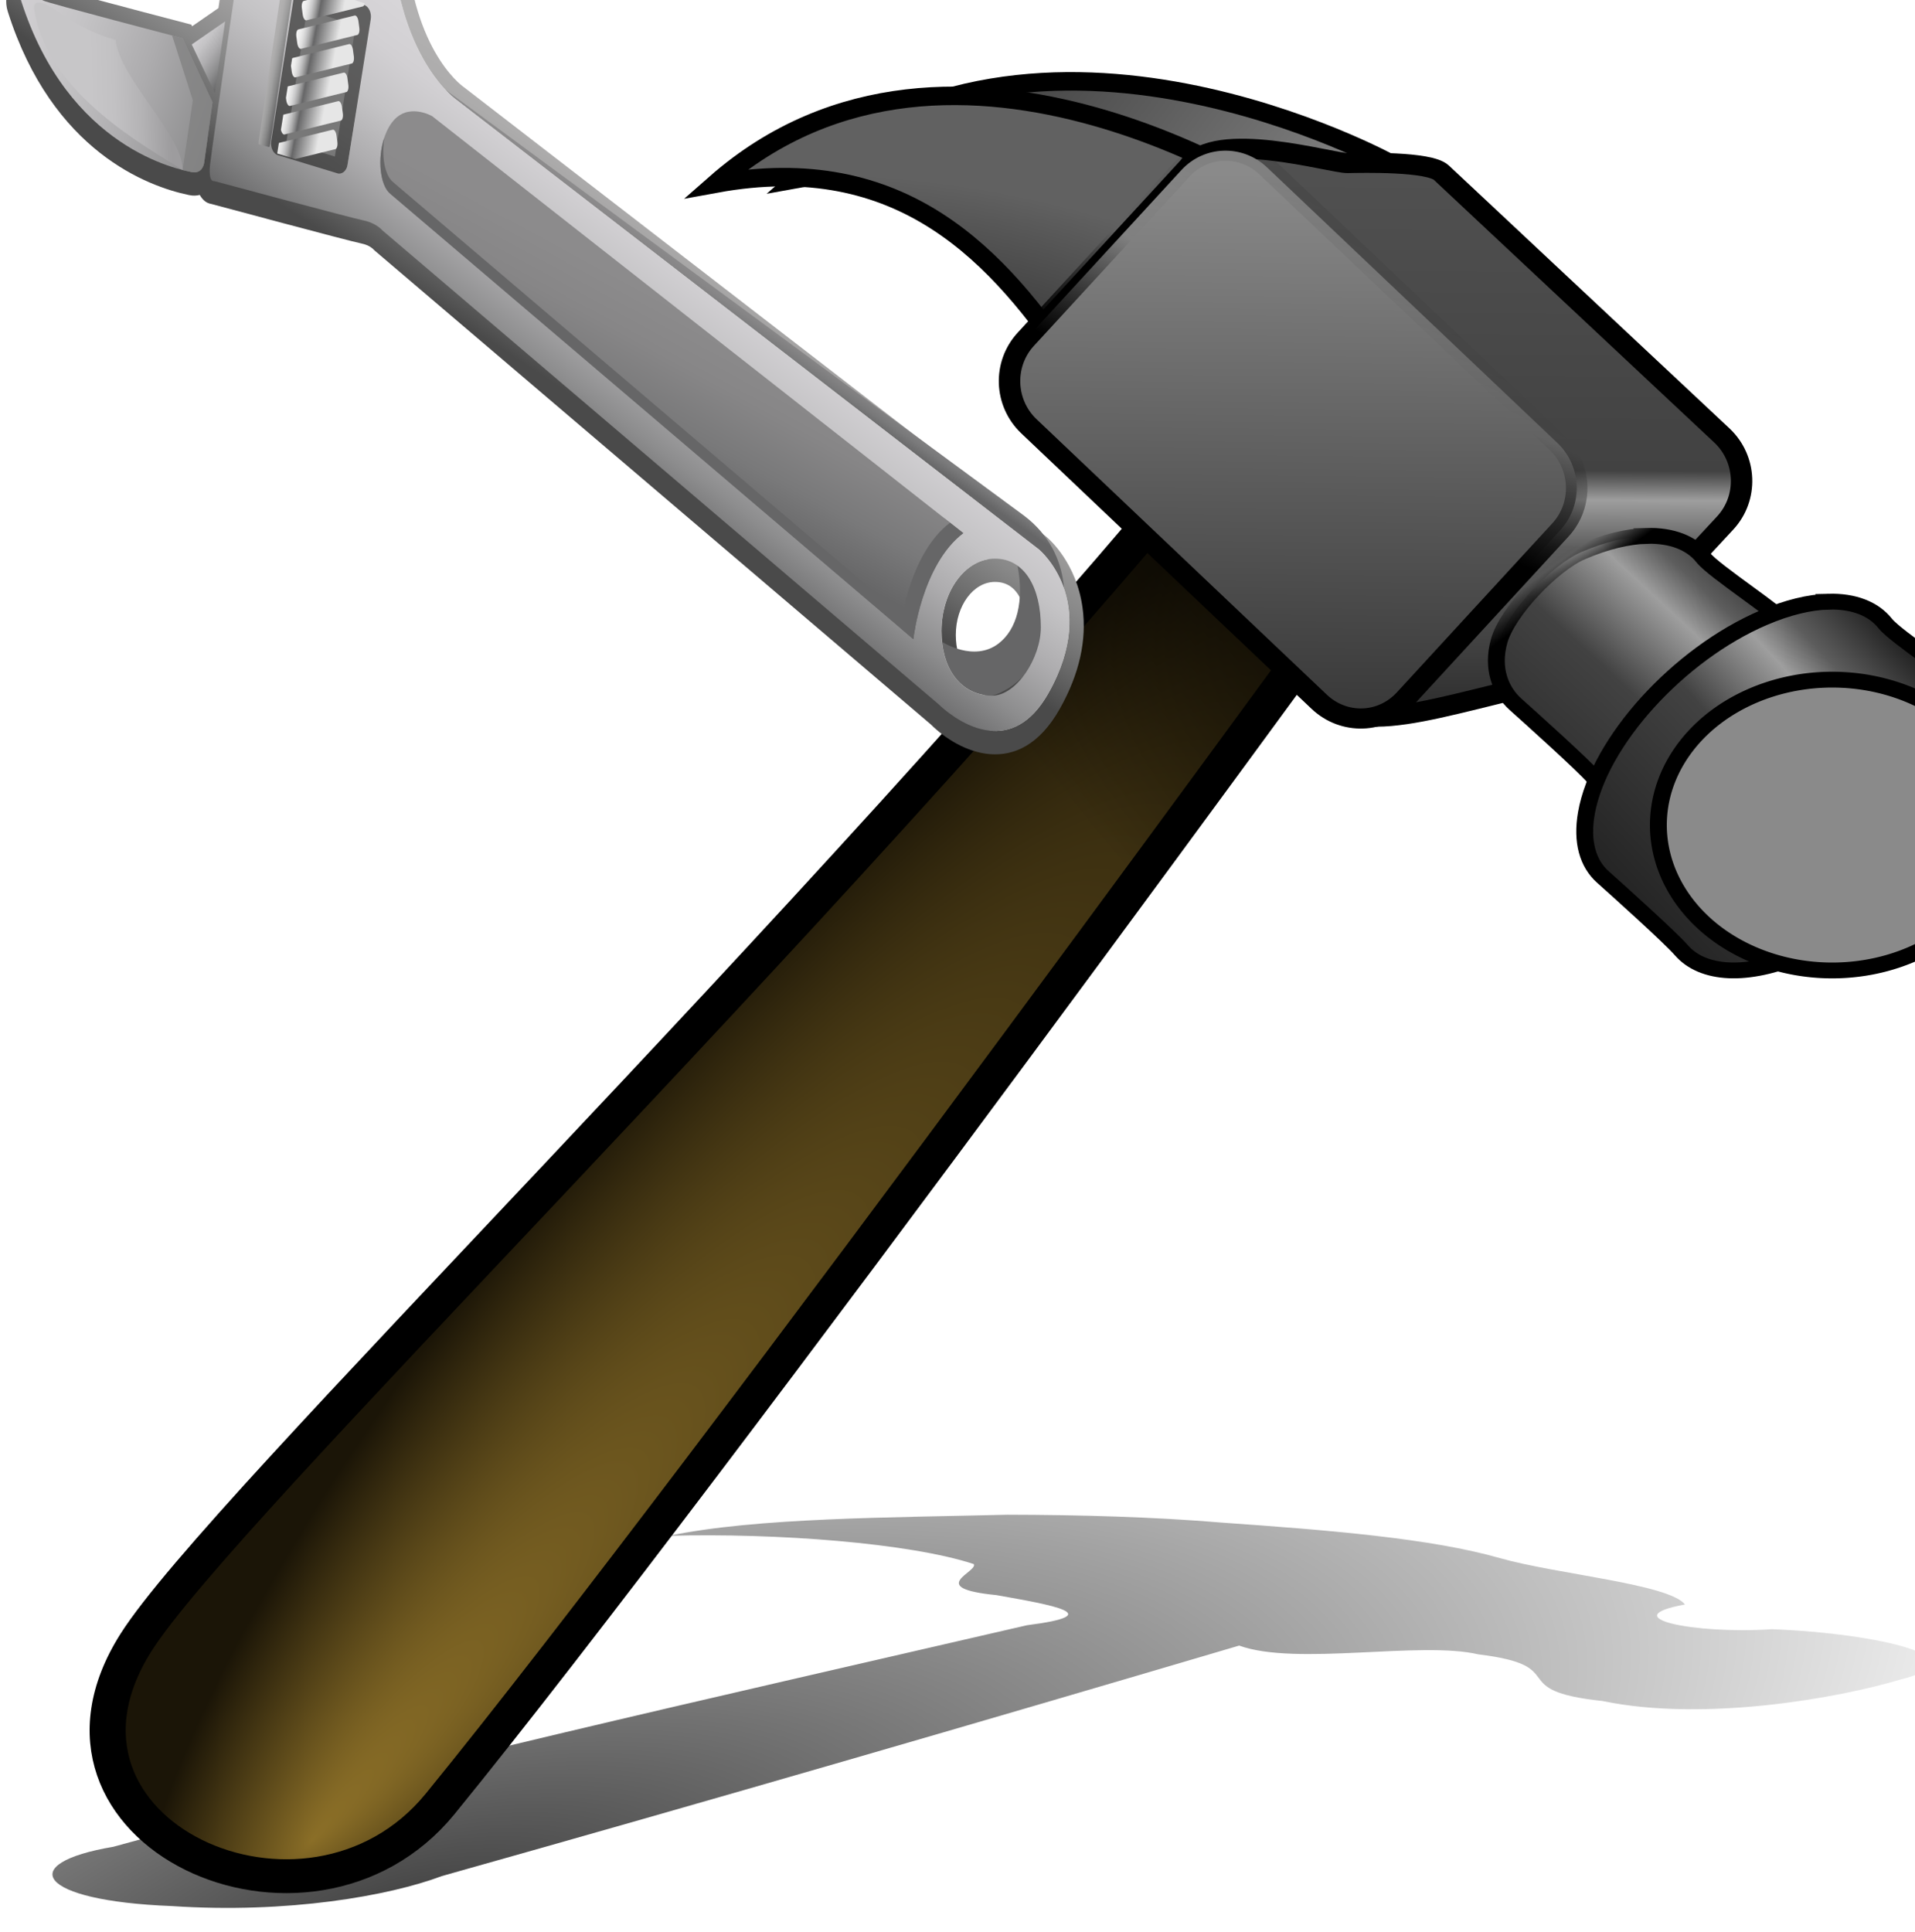 <?xml version="1.0"?><svg width="542.506" height="547.224" xmlns="http://www.w3.org/2000/svg" xmlns:xlink="http://www.w3.org/1999/xlink">
 <title>crossed hammer and spanner</title>
 <defs>
  <linearGradient id="linearGradient2773">
   <stop stop-color="#000000" id="stop2775" offset="0"/>
   <stop stop-color="#000000" stop-opacity="0" id="stop2777" offset="1"/>
  </linearGradient>
  <linearGradient id="linearGradient2440">
   <stop stop-color="#000000" id="stop2442" offset="0"/>
   <stop stop-color="#000000" stop-opacity="0" id="stop2444" offset="1"/>
  </linearGradient>
  <linearGradient id="linearGradient12358">
   <stop stop-color="#000000" id="stop12360" offset="0"/>
   <stop stop-color="#3f3d2f" id="stop13252" offset="0.815"/>
   <stop stop-color="#403c16" id="stop13254" offset="0.861"/>
   <stop stop-color="#6b2323" id="stop13256" offset="0.907"/>
   <stop stop-color="#571f1f" id="stop12362" offset="1"/>
  </linearGradient>
  <linearGradient id="linearGradient10790">
   <stop stop-color="#000000" id="stop10792" offset="0"/>
   <stop stop-color="#000000" stop-opacity="0" id="stop10794" offset="1"/>
  </linearGradient>
  <linearGradient id="linearGradient7948">
   <stop stop-color="#1d1d1d" id="stop7950" offset="0"/>
   <stop stop-color="#686868" id="stop7952" offset="0.439"/>
   <stop stop-color="#9e9e9e" id="stop7954" offset="0.504"/>
   <stop stop-color="#424242" id="stop7956" offset="0.544"/>
   <stop stop-color="#616161" id="stop7958" offset="1"/>
  </linearGradient>
  <linearGradient id="linearGradient6953">
   <stop stop-color="#717171" id="stop6955" offset="0"/>
   <stop stop-color="#717171" stop-opacity="0" id="stop6957" offset="1"/>
  </linearGradient>
  <linearGradient id="linearGradient6941">
   <stop stop-color="#000000" id="stop6943" offset="0"/>
   <stop stop-color="#5d5d5d" id="stop6945" offset="0.248"/>
   <stop stop-color="#9e9e9e" id="stop6947" offset="0.339"/>
   <stop stop-color="#424242" id="stop6949" offset="0.544"/>
   <stop stop-color="#232323" id="stop6951" offset="1"/>
  </linearGradient>
  <linearGradient id="linearGradient6906">
   <stop stop-color="#000000" id="stop6908" offset="0"/>
   <stop stop-color="#000000" id="stop6914" offset="0.405"/>
   <stop stop-color="#000000" stop-opacity="0" id="stop6916" offset="0.552"/>
   <stop stop-color="#000000" stop-opacity="0.233" id="stop6910" offset="1"/>
  </linearGradient>
  <linearGradient id="linearGradient6023">
   <stop stop-color="#8a8a8a" id="stop6025" offset="0"/>
   <stop stop-color="#3a3a3a" id="stop6027" offset="1"/>
  </linearGradient>
  <linearGradient id="linearGradient6009">
   <stop stop-color="#000000" id="stop6011" offset="0"/>
   <stop stop-color="#5d5d5d" id="stop6017" offset="0.439"/>
   <stop stop-color="#9e9e9e" id="stop6019" offset="0.504"/>
   <stop stop-color="#424242" id="stop6021" offset="0.544"/>
   <stop stop-color="#525252" id="stop6013" offset="1"/>
  </linearGradient>
  <linearGradient id="linearGradient4925">
   <stop stop-color="#8a6e27" id="stop4927" offset="0"/>
   <stop stop-color="#1b1507" id="stop4929" offset="1"/>
  </linearGradient>
  <linearGradient id="linearGradient4888">
   <stop stop-color="#fffe99" id="stop4890" offset="0"/>
   <stop stop-color="#fe3800" stop-opacity="0" id="stop4892" offset="1"/>
  </linearGradient>
  <linearGradient id="linearGradient4866">
   <stop stop-color="#f10000" id="stop4868" offset="0"/>
   <stop stop-color="#f8b602" stop-opacity="0.725" id="stop4874" offset="0.5"/>
   <stop stop-color="#ffec04" stop-opacity="0" id="stop4870" offset="1"/>
  </linearGradient>
  <linearGradient id="linearGradient4833">
   <stop stop-color="#323232" id="stop4835" offset="0"/>
   <stop stop-color="#000000" id="stop4837" offset="1"/>
  </linearGradient>
  <linearGradient id="linearGradient4825">
   <stop stop-color="#847811" id="stop4827" offset="0"/>
   <stop stop-color="#403a08" id="stop4829" offset="1"/>
  </linearGradient>
  <linearGradient xlink:href="#linearGradient6023" id="linearGradient4333" y2="0.122" x2="0.317" y1="0.5" x1="1.051"/>
  <radialGradient gradientTransform="matrix(1.772,0.186,-8.874523e-2,0.846,-312.366,-30.359)" gradientUnits="userSpaceOnUse" xlink:href="#linearGradient7948" id="radialGradient4335" fy="322.171" fx="434.427" r="54.353" cy="322.477" cx="431.787"/>
  <radialGradient gradientTransform="matrix(0.285,0.23,-1,1.24,772.002,-188.862)" gradientUnits="userSpaceOnUse" xlink:href="#linearGradient4925" id="radialGradient4337" fy="569.226" fx="403.11" r="126.434" cy="468.108" cx="396.749"/>
  <linearGradient gradientUnits="userSpaceOnUse" xlink:href="#linearGradient10790" id="linearGradient4339" y2="423.133" x2="458.658" y1="363.133" x1="520.158"/>
  <linearGradient xlink:href="#linearGradient6009" id="linearGradient4341" y2="0.011" x2="0.545" y1="1.209" x1="0.538"/>
  <linearGradient xlink:href="#linearGradient6023" id="linearGradient4343" y2="0.962" x2="0.49" y1="0.053" x1="0.499"/>
  <linearGradient xlink:href="#linearGradient6906" id="linearGradient4345" y2="-0.338" x2="0.664" y1="0.96" x1="0.039"/>
  <linearGradient xlink:href="#linearGradient6941" id="linearGradient4347" y2="0.971" x2="-0.093" y1="-0.008" x1="0.968"/>
  <linearGradient xlink:href="#linearGradient6906" id="linearGradient4349" y2="-0.03" x2="-0.114" y1="0.5" x1="0.332"/>
  <linearGradient xlink:href="#linearGradient6941" id="linearGradient4351" y2="0.786" x2="0.087" y1="0.091" x1="0.899"/>
  <linearGradient xlink:href="#linearGradient6023" id="linearGradient4353" y2="Infinity" x2="0.223" y1="-Infinity" x1="0.816"/>
  <linearGradient xlink:href="#linearGradient6906" id="linearGradient4355" y2="-Infinity" x2="0.21" y1="Infinity" x1="0.495"/>
  <radialGradient gradientTransform="matrix(-0.632,-0.572,0.353,-0.39,230.206,430.047)" gradientUnits="userSpaceOnUse" xlink:href="#linearGradient4866" id="radialGradient4363" fy="256.523" fx="84.192" r="77.274" cy="247.891" cx="124.164"/>
  <radialGradient gradientTransform="matrix(-0.632,-0.572,0.353,-0.39,230.206,430.047)" gradientUnits="userSpaceOnUse" xlink:href="#linearGradient4866" id="radialGradient4477" fy="256.523" fx="84.192" r="77.274" cy="247.891" cx="124.164"/>
  <radialGradient gradientTransform="matrix(-0.632,-0.572,0.353,-0.39,230.206,430.047)" gradientUnits="userSpaceOnUse" xlink:href="#linearGradient4866" id="radialGradient4479" fy="256.523" fx="84.192" r="77.274" cy="247.891" cx="124.164"/>
  <radialGradient gradientTransform="matrix(-0.632,-0.572,0.353,-0.39,230.206,430.047)" gradientUnits="userSpaceOnUse" xlink:href="#linearGradient4866" id="radialGradient4481" fy="256.523" fx="84.192" r="77.274" cy="247.891" cx="124.164"/>
  <radialGradient gradientTransform="matrix(-0.632,-0.572,0.353,-0.39,230.206,430.047)" gradientUnits="userSpaceOnUse" xlink:href="#linearGradient4866" id="radialGradient4483" fy="256.523" fx="84.192" r="77.274" cy="247.891" cx="124.164"/>
  <radialGradient gradientTransform="matrix(-0.632,-0.572,0.353,-0.39,230.206,430.047)" gradientUnits="userSpaceOnUse" xlink:href="#linearGradient4866" id="radialGradient4485" fy="256.523" fx="84.192" r="77.274" cy="247.891" cx="124.164"/>
  <radialGradient gradientTransform="matrix(-0.632,-0.572,0.353,-0.39,230.206,430.047)" gradientUnits="userSpaceOnUse" xlink:href="#linearGradient4866" id="radialGradient4487" fy="256.523" fx="84.192" r="77.274" cy="247.891" cx="124.164"/>
  <radialGradient gradientTransform="matrix(-0.632,-0.572,0.353,-0.39,230.206,430.047)" gradientUnits="userSpaceOnUse" xlink:href="#linearGradient4866" id="radialGradient4489" fy="256.523" fx="84.192" r="77.274" cy="247.891" cx="124.164"/>
  <radialGradient gradientTransform="matrix(-0.632,-0.572,0.353,-0.39,230.206,430.047)" gradientUnits="userSpaceOnUse" xlink:href="#linearGradient4866" id="radialGradient4491" fy="256.523" fx="84.192" r="77.274" cy="247.891" cx="124.164"/>
  <radialGradient gradientTransform="matrix(-0.632,-0.572,0.353,-0.39,230.206,430.047)" gradientUnits="userSpaceOnUse" xlink:href="#linearGradient4866" id="radialGradient4493" fy="256.523" fx="84.192" r="77.274" cy="247.891" cx="124.164"/>
  <radialGradient gradientTransform="matrix(-0.632,-0.572,0.353,-0.39,230.206,430.047)" gradientUnits="userSpaceOnUse" xlink:href="#linearGradient4866" id="radialGradient4495" fy="256.523" fx="84.192" r="77.274" cy="247.891" cx="124.164"/>
  <radialGradient gradientTransform="matrix(-0.632,-0.572,0.353,-0.39,230.206,430.047)" gradientUnits="userSpaceOnUse" xlink:href="#linearGradient4866" id="radialGradient4497" fy="256.523" fx="84.192" r="77.274" cy="247.891" cx="124.164"/>
  <radialGradient gradientTransform="matrix(-0.632,-0.572,0.353,-0.39,230.206,430.047)" gradientUnits="userSpaceOnUse" xlink:href="#linearGradient4866" id="radialGradient4505" fy="256.523" fx="84.192" r="77.274" cy="247.891" cx="124.164"/>
  <radialGradient gradientTransform="matrix(-0.632,-0.572,0.353,-0.39,230.206,430.047)" gradientUnits="userSpaceOnUse" xlink:href="#linearGradient4866" id="radialGradient4512" fy="256.523" fx="84.192" r="77.274" cy="247.891" cx="124.164"/>
  <radialGradient gradientTransform="matrix(-0.632,-0.572,0.353,-0.39,230.206,430.047)" gradientUnits="userSpaceOnUse" xlink:href="#linearGradient4866" id="radialGradient4516" fy="256.523" fx="84.192" r="77.274" cy="247.891" cx="124.164"/>
  <radialGradient gradientTransform="matrix(-0.632,-0.572,0.353,-0.39,230.206,430.047)" gradientUnits="userSpaceOnUse" xlink:href="#linearGradient4866" id="radialGradient4521" fy="256.523" fx="84.192" r="77.274" cy="247.891" cx="124.164"/>
  <radialGradient gradientTransform="matrix(-0.632,-0.572,0.353,-0.39,230.206,430.047)" gradientUnits="userSpaceOnUse" xlink:href="#linearGradient4866" id="radialGradient4525" fy="256.523" fx="84.192" r="77.274" cy="247.891" cx="124.164"/>
  <radialGradient gradientTransform="matrix(-0.632,-0.572,0.353,-0.39,230.206,430.047)" gradientUnits="userSpaceOnUse" xlink:href="#linearGradient4866" id="radialGradient4530" fy="256.523" fx="84.192" r="77.274" cy="247.891" cx="124.164"/>
  <radialGradient gradientTransform="matrix(-0.632,-0.572,0.353,-0.39,230.206,430.047)" gradientUnits="userSpaceOnUse" xlink:href="#linearGradient4866" id="radialGradient4534" fy="256.523" fx="84.192" r="77.274" cy="247.891" cx="124.164"/>
  <radialGradient gradientTransform="matrix(-0.632,-0.572,0.353,-0.39,230.206,430.047)" gradientUnits="userSpaceOnUse" xlink:href="#linearGradient4866" id="radialGradient4539" fy="256.523" fx="84.192" r="77.274" cy="247.891" cx="124.164"/>
  <radialGradient gradientTransform="matrix(-0.632,-0.572,0.353,-0.39,230.206,430.047)" gradientUnits="userSpaceOnUse" xlink:href="#linearGradient4866" id="radialGradient4543" fy="256.523" fx="84.192" r="77.274" cy="247.891" cx="124.164"/>
  <radialGradient gradientTransform="matrix(-0.632,-0.572,0.353,-0.39,230.206,430.047)" gradientUnits="userSpaceOnUse" xlink:href="#linearGradient4866" id="radialGradient4548" fy="256.523" fx="84.192" r="77.274" cy="247.891" cx="124.164"/>
  <radialGradient gradientTransform="matrix(-0.632,-0.572,0.353,-0.39,230.206,430.047)" gradientUnits="userSpaceOnUse" xlink:href="#linearGradient4866" id="radialGradient4552" fy="256.523" fx="84.192" r="77.274" cy="247.891" cx="124.164"/>
  <radialGradient gradientTransform="matrix(-0.632,-0.572,0.353,-0.39,230.206,430.047)" gradientUnits="userSpaceOnUse" xlink:href="#linearGradient4866" id="radialGradient4560" fy="256.523" fx="84.192" r="77.274" cy="247.891" cx="124.164"/>
  <radialGradient gradientTransform="matrix(-0.632,-0.572,0.353,-0.39,230.206,430.047)" gradientUnits="userSpaceOnUse" xlink:href="#linearGradient4866" id="radialGradient4564" fy="256.523" fx="84.192" r="77.274" cy="247.891" cx="124.164"/>
  <radialGradient gradientTransform="matrix(-0.632,-0.572,0.353,-0.39,230.206,430.047)" gradientUnits="userSpaceOnUse" xlink:href="#linearGradient4866" id="radialGradient4569" fy="256.523" fx="84.192" r="77.274" cy="247.891" cx="124.164"/>
  <radialGradient gradientTransform="matrix(-0.632,-0.572,0.353,-0.39,230.206,430.047)" gradientUnits="userSpaceOnUse" xlink:href="#linearGradient4866" id="radialGradient4573" fy="256.523" fx="84.192" r="77.274" cy="247.891" cx="124.164"/>
  <radialGradient gradientTransform="matrix(-0.632,-0.572,0.353,-0.39,230.206,430.047)" gradientUnits="userSpaceOnUse" xlink:href="#linearGradient4866" id="radialGradient4578" fy="256.523" fx="84.192" r="77.274" cy="247.891" cx="124.164"/>
  <radialGradient gradientTransform="matrix(-0.632,-0.572,0.353,-0.39,230.206,430.047)" gradientUnits="userSpaceOnUse" xlink:href="#linearGradient4866" id="radialGradient4582" fy="256.523" fx="84.192" r="77.274" cy="247.891" cx="124.164"/>
  <radialGradient gradientTransform="matrix(-0.632,-0.572,0.353,-0.39,230.206,430.047)" gradientUnits="userSpaceOnUse" xlink:href="#linearGradient4866" id="radialGradient4587" fy="256.523" fx="84.192" r="77.274" cy="247.891" cx="124.164"/>
  <radialGradient gradientTransform="matrix(-0.632,-0.572,0.353,-0.39,230.206,430.047)" gradientUnits="userSpaceOnUse" xlink:href="#linearGradient4866" id="radialGradient4591" fy="256.523" fx="84.192" r="77.274" cy="247.891" cx="124.164"/>
  <radialGradient gradientTransform="matrix(-0.632,-0.572,0.353,-0.39,230.206,430.047)" gradientUnits="userSpaceOnUse" xlink:href="#linearGradient4866" id="radialGradient4603" fy="256.523" fx="84.192" r="77.274" cy="247.891" cx="124.164"/>
  <radialGradient gradientTransform="matrix(-0.632,-0.572,0.353,-0.39,230.206,430.047)" gradientUnits="userSpaceOnUse" xlink:href="#linearGradient4866" id="radialGradient4605" fy="256.523" fx="84.192" r="77.274" cy="247.891" cx="124.164"/>
  <radialGradient gradientTransform="matrix(-0.632,-0.572,0.353,-0.39,230.206,430.047)" gradientUnits="userSpaceOnUse" xlink:href="#linearGradient4866" id="radialGradient4655" fy="256.523" fx="84.192" r="77.274" cy="247.891" cx="124.164"/>
  <radialGradient gradientTransform="matrix(-0.632,-0.572,0.353,-0.39,230.206,430.047)" gradientUnits="userSpaceOnUse" xlink:href="#linearGradient4866" id="radialGradient4657" fy="256.523" fx="84.192" r="77.274" cy="247.891" cx="124.164"/>
  <radialGradient gradientTransform="matrix(-0.632,-0.572,0.353,-0.39,230.206,430.047)" gradientUnits="userSpaceOnUse" xlink:href="#linearGradient4866" id="radialGradient4659" fy="256.523" fx="84.192" r="77.274" cy="247.891" cx="124.164"/>
  <radialGradient gradientTransform="matrix(-0.632,-0.572,0.353,-0.39,230.206,430.047)" gradientUnits="userSpaceOnUse" xlink:href="#linearGradient4866" id="radialGradient4661" fy="256.523" fx="84.192" r="77.274" cy="247.891" cx="124.164"/>
  <radialGradient gradientTransform="matrix(-0.632,-0.572,0.353,-0.39,230.206,430.047)" gradientUnits="userSpaceOnUse" xlink:href="#linearGradient4866" id="radialGradient4663" fy="256.523" fx="84.192" r="77.274" cy="247.891" cx="124.164"/>
  <radialGradient gradientTransform="matrix(-0.632,-0.572,0.353,-0.39,230.206,430.047)" gradientUnits="userSpaceOnUse" xlink:href="#linearGradient4866" id="radialGradient4665" fy="256.523" fx="84.192" r="77.274" cy="247.891" cx="124.164"/>
  <radialGradient gradientTransform="matrix(-0.632,-0.572,0.353,-0.39,230.206,430.047)" gradientUnits="userSpaceOnUse" xlink:href="#linearGradient4866" id="radialGradient4667" fy="256.523" fx="84.192" r="77.274" cy="247.891" cx="124.164"/>
  <radialGradient gradientTransform="matrix(-0.632,-0.572,0.353,-0.39,230.206,430.047)" gradientUnits="userSpaceOnUse" xlink:href="#linearGradient4866" id="radialGradient4669" fy="256.523" fx="84.192" r="77.274" cy="247.891" cx="124.164"/>
  <radialGradient gradientTransform="matrix(-0.632,-0.572,0.353,-0.39,230.206,430.047)" gradientUnits="userSpaceOnUse" xlink:href="#linearGradient4866" id="radialGradient4671" fy="256.523" fx="84.192" r="77.274" cy="247.891" cx="124.164"/>
  <radialGradient gradientTransform="matrix(-0.632,-0.572,0.353,-0.39,230.206,430.047)" gradientUnits="userSpaceOnUse" xlink:href="#linearGradient4866" id="radialGradient4673" fy="256.523" fx="84.192" r="77.274" cy="247.891" cx="124.164"/>
  <radialGradient gradientTransform="matrix(-0.632,-0.572,0.353,-0.39,230.206,430.047)" gradientUnits="userSpaceOnUse" xlink:href="#linearGradient4866" id="radialGradient4675" fy="256.523" fx="84.192" r="77.274" cy="247.891" cx="124.164"/>
  <radialGradient gradientTransform="matrix(-0.632,-0.572,0.353,-0.39,230.206,430.047)" gradientUnits="userSpaceOnUse" xlink:href="#linearGradient4866" id="radialGradient4701" fy="256.523" fx="84.192" r="77.274" cy="247.891" cx="124.164"/>
  <radialGradient gradientTransform="matrix(-0.632,-0.572,0.353,-0.39,230.206,430.047)" gradientUnits="userSpaceOnUse" xlink:href="#linearGradient4866" id="radialGradient4703" fy="256.523" fx="84.192" r="77.274" cy="247.891" cx="124.164"/>
  <radialGradient gradientTransform="matrix(-0.632,-0.572,0.353,-0.39,230.206,430.047)" gradientUnits="userSpaceOnUse" xlink:href="#linearGradient4866" id="radialGradient4705" fy="256.523" fx="84.192" r="77.274" cy="247.891" cx="124.164"/>
  <radialGradient gradientTransform="matrix(-0.632,-0.572,0.353,-0.39,230.206,430.047)" gradientUnits="userSpaceOnUse" xlink:href="#linearGradient4866" id="radialGradient4707" fy="256.523" fx="84.192" r="77.274" cy="247.891" cx="124.164"/>
  <radialGradient gradientTransform="matrix(-0.632,-0.572,0.353,-0.39,230.206,430.047)" gradientUnits="userSpaceOnUse" xlink:href="#linearGradient4866" id="radialGradient4709" fy="256.523" fx="84.192" r="77.274" cy="247.891" cx="124.164"/>
  <radialGradient gradientTransform="matrix(-0.632,-0.572,0.353,-0.39,230.206,430.047)" gradientUnits="userSpaceOnUse" xlink:href="#linearGradient4866" id="radialGradient4711" fy="256.523" fx="84.192" r="77.274" cy="247.891" cx="124.164"/>
  <radialGradient gradientTransform="matrix(-0.632,-0.572,0.353,-0.39,230.206,430.047)" gradientUnits="userSpaceOnUse" xlink:href="#linearGradient4866" id="radialGradient4713" fy="256.523" fx="84.192" r="77.274" cy="247.891" cx="124.164"/>
  <radialGradient gradientTransform="matrix(-0.632,-0.572,0.353,-0.39,230.206,430.047)" gradientUnits="userSpaceOnUse" xlink:href="#linearGradient4866" id="radialGradient4715" fy="256.523" fx="84.192" r="77.274" cy="247.891" cx="124.164"/>
  <radialGradient gradientTransform="matrix(-0.632,-0.572,0.353,-0.39,230.206,430.047)" gradientUnits="userSpaceOnUse" xlink:href="#linearGradient4866" id="radialGradient4717" fy="256.523" fx="84.192" r="77.274" cy="247.891" cx="124.164"/>
  <radialGradient gradientTransform="matrix(-0.632,-0.572,0.353,-0.39,230.206,430.047)" gradientUnits="userSpaceOnUse" xlink:href="#linearGradient4866" id="radialGradient4719" fy="256.523" fx="84.192" r="77.274" cy="247.891" cx="124.164"/>
  <radialGradient gradientTransform="matrix(-0.632,-0.572,0.353,-0.39,230.206,430.047)" gradientUnits="userSpaceOnUse" xlink:href="#linearGradient4866" id="radialGradient4721" fy="256.523" fx="84.192" r="77.274" cy="247.891" cx="124.164"/>
  <radialGradient gradientTransform="matrix(-0.632,-0.572,0.353,-0.39,229.468,430.047)" gradientUnits="userSpaceOnUse" xlink:href="#linearGradient4866" id="radialGradient4723" fy="256.523" fx="84.192" r="77.274" cy="247.891" cx="124.164"/>
  <radialGradient gradientTransform="matrix(-0.632,-0.572,0.353,-0.39,230.206,430.047)" gradientUnits="userSpaceOnUse" xlink:href="#linearGradient4866" id="radialGradient4863" fy="256.523" fx="84.192" r="77.274" cy="247.891" cx="124.164"/>
  <radialGradient gradientTransform="matrix(-0.632,-0.572,0.353,-0.39,230.206,430.047)" gradientUnits="userSpaceOnUse" xlink:href="#linearGradient4866" id="radialGradient4865" fy="256.523" fx="84.192" r="77.274" cy="247.891" cx="124.164"/>
  <radialGradient gradientTransform="matrix(-0.632,-0.572,0.353,-0.39,230.206,430.047)" gradientUnits="userSpaceOnUse" xlink:href="#linearGradient4866" id="radialGradient4867" fy="256.523" fx="84.192" r="77.274" cy="247.891" cx="124.164"/>
  <radialGradient gradientTransform="matrix(-0.632,-0.572,0.353,-0.39,230.206,430.047)" gradientUnits="userSpaceOnUse" xlink:href="#linearGradient4866" id="radialGradient4869" fy="256.523" fx="84.192" r="77.274" cy="247.891" cx="124.164"/>
  <radialGradient gradientTransform="matrix(-0.632,-0.572,0.353,-0.39,230.206,430.047)" gradientUnits="userSpaceOnUse" xlink:href="#linearGradient4866" id="radialGradient4871" fy="256.523" fx="84.192" r="77.274" cy="247.891" cx="124.164"/>
  <radialGradient gradientTransform="matrix(-0.632,-0.572,0.353,-0.39,230.206,430.047)" gradientUnits="userSpaceOnUse" xlink:href="#linearGradient4866" id="radialGradient4873" fy="256.523" fx="84.192" r="77.274" cy="247.891" cx="124.164"/>
  <radialGradient gradientTransform="matrix(-0.632,-0.572,0.353,-0.39,230.206,430.047)" gradientUnits="userSpaceOnUse" xlink:href="#linearGradient4866" id="radialGradient4875" fy="256.523" fx="84.192" r="77.274" cy="247.891" cx="124.164"/>
  <radialGradient gradientTransform="matrix(-0.632,-0.572,0.353,-0.39,230.206,430.047)" gradientUnits="userSpaceOnUse" xlink:href="#linearGradient4866" id="radialGradient4877" fy="256.523" fx="84.192" r="77.274" cy="247.891" cx="124.164"/>
  <radialGradient gradientTransform="matrix(-0.632,-0.572,0.353,-0.39,230.206,430.047)" gradientUnits="userSpaceOnUse" xlink:href="#linearGradient4866" id="radialGradient4879" fy="256.523" fx="84.192" r="77.274" cy="247.891" cx="124.164"/>
  <radialGradient gradientTransform="matrix(-0.632,-0.572,0.353,-0.39,230.206,430.047)" gradientUnits="userSpaceOnUse" xlink:href="#linearGradient4866" id="radialGradient4881" fy="256.523" fx="84.192" r="77.274" cy="247.891" cx="124.164"/>
  <radialGradient gradientTransform="matrix(-0.632,-0.572,0.353,-0.39,230.206,430.047)" gradientUnits="userSpaceOnUse" xlink:href="#linearGradient4866" id="radialGradient4883" fy="256.523" fx="84.192" r="77.274" cy="247.891" cx="124.164"/>
  <radialGradient gradientTransform="matrix(-0.632,-0.572,0.353,-0.39,230.206,430.047)" gradientUnits="userSpaceOnUse" xlink:href="#linearGradient4866" id="radialGradient4885" fy="256.523" fx="84.192" r="77.274" cy="247.891" cx="124.164"/>
  <radialGradient gradientTransform="matrix(-0.632,-0.572,0.353,-0.39,230.206,430.047)" gradientUnits="userSpaceOnUse" xlink:href="#linearGradient4866" id="radialGradient4887" fy="256.523" fx="84.192" r="77.274" cy="247.891" cx="124.164"/>
  <radialGradient gradientTransform="matrix(-0.632,-0.572,0.353,-0.39,230.206,430.047)" gradientUnits="userSpaceOnUse" xlink:href="#linearGradient4866" id="radialGradient4889" fy="256.523" fx="84.192" r="77.274" cy="247.891" cx="124.164"/>
  <radialGradient gradientTransform="matrix(-0.632,-0.572,0.353,-0.39,230.206,430.047)" gradientUnits="userSpaceOnUse" xlink:href="#linearGradient4866" id="radialGradient4891" fy="256.523" fx="84.192" r="77.274" cy="247.891" cx="124.164"/>
  <radialGradient gradientTransform="matrix(-0.632,-0.572,0.353,-0.39,230.206,430.047)" gradientUnits="userSpaceOnUse" xlink:href="#linearGradient4866" id="radialGradient4893" fy="256.523" fx="84.192" r="77.274" cy="247.891" cx="124.164"/>
  <radialGradient gradientTransform="matrix(-0.632,-0.572,0.353,-0.39,230.206,430.047)" gradientUnits="userSpaceOnUse" xlink:href="#linearGradient4866" id="radialGradient4895" fy="256.523" fx="84.192" r="77.274" cy="247.891" cx="124.164"/>
  <radialGradient gradientTransform="matrix(-0.632,-0.572,0.353,-0.39,230.206,430.047)" gradientUnits="userSpaceOnUse" xlink:href="#linearGradient4866" id="radialGradient4897" fy="256.523" fx="84.192" r="77.274" cy="247.891" cx="124.164"/>
  <radialGradient gradientTransform="matrix(-0.632,-0.572,0.353,-0.39,230.206,430.047)" gradientUnits="userSpaceOnUse" xlink:href="#linearGradient4866" id="radialGradient4899" fy="256.523" fx="84.192" r="77.274" cy="247.891" cx="124.164"/>
  <radialGradient gradientTransform="matrix(-0.632,-0.572,0.353,-0.39,230.206,430.047)" gradientUnits="userSpaceOnUse" xlink:href="#linearGradient4866" id="radialGradient4901" fy="256.523" fx="84.192" r="77.274" cy="247.891" cx="124.164"/>
  <radialGradient gradientTransform="matrix(-0.632,-0.572,0.353,-0.39,230.206,430.047)" gradientUnits="userSpaceOnUse" xlink:href="#linearGradient4866" id="radialGradient4903" fy="256.523" fx="84.192" r="77.274" cy="247.891" cx="124.164"/>
  <radialGradient gradientTransform="matrix(-0.632,-0.572,0.353,-0.39,230.206,430.047)" gradientUnits="userSpaceOnUse" xlink:href="#linearGradient4866" id="radialGradient4905" fy="256.523" fx="84.192" r="77.274" cy="247.891" cx="124.164"/>
  <radialGradient gradientTransform="matrix(-0.632,-0.572,0.353,-0.39,230.206,430.047)" gradientUnits="userSpaceOnUse" xlink:href="#linearGradient4866" id="radialGradient4977" fy="256.523" fx="84.192" r="77.274" cy="247.891" cx="124.164"/>
  <radialGradient gradientTransform="matrix(-0.632,-0.572,0.353,-0.39,230.206,430.047)" gradientUnits="userSpaceOnUse" xlink:href="#linearGradient4866" id="radialGradient4979" fy="256.523" fx="84.192" r="77.274" cy="247.891" cx="124.164"/>
  <radialGradient gradientTransform="matrix(-0.632,-0.572,0.353,-0.39,230.206,430.047)" gradientUnits="userSpaceOnUse" xlink:href="#linearGradient4866" id="radialGradient4981" fy="256.523" fx="84.192" r="77.274" cy="247.891" cx="124.164"/>
  <radialGradient gradientTransform="matrix(-0.632,-0.572,0.353,-0.39,230.206,430.047)" gradientUnits="userSpaceOnUse" xlink:href="#linearGradient4866" id="radialGradient4983" fy="256.523" fx="84.192" r="77.274" cy="247.891" cx="124.164"/>
  <radialGradient gradientTransform="matrix(-0.632,-0.572,0.353,-0.39,230.206,430.047)" gradientUnits="userSpaceOnUse" xlink:href="#linearGradient4866" id="radialGradient4985" fy="256.523" fx="84.192" r="77.274" cy="247.891" cx="124.164"/>
  <radialGradient gradientTransform="matrix(-0.632,-0.572,0.353,-0.39,230.206,430.047)" gradientUnits="userSpaceOnUse" xlink:href="#linearGradient4866" id="radialGradient4987" fy="256.523" fx="84.192" r="77.274" cy="247.891" cx="124.164"/>
  <radialGradient gradientTransform="matrix(-0.632,-0.572,0.353,-0.39,230.206,430.047)" gradientUnits="userSpaceOnUse" xlink:href="#linearGradient4866" id="radialGradient4989" fy="256.523" fx="84.192" r="77.274" cy="247.891" cx="124.164"/>
  <radialGradient gradientTransform="matrix(-0.632,-0.572,0.353,-0.39,230.206,430.047)" gradientUnits="userSpaceOnUse" xlink:href="#linearGradient4866" id="radialGradient4991" fy="256.523" fx="84.192" r="77.274" cy="247.891" cx="124.164"/>
  <radialGradient gradientTransform="matrix(-0.632,-0.572,0.353,-0.39,230.206,430.047)" gradientUnits="userSpaceOnUse" xlink:href="#linearGradient4866" id="radialGradient4993" fy="256.523" fx="84.192" r="77.274" cy="247.891" cx="124.164"/>
  <radialGradient gradientTransform="matrix(-0.632,-0.572,0.353,-0.39,230.206,430.047)" gradientUnits="userSpaceOnUse" xlink:href="#linearGradient4866" id="radialGradient4995" fy="256.523" fx="84.192" r="77.274" cy="247.891" cx="124.164"/>
  <radialGradient gradientTransform="matrix(-0.632,-0.572,0.353,-0.39,230.206,430.047)" gradientUnits="userSpaceOnUse" xlink:href="#linearGradient4866" id="radialGradient4997" fy="256.523" fx="84.192" r="77.274" cy="247.891" cx="124.164"/>
  <radialGradient gradientTransform="matrix(-1.939,-1.658,1.082,-1.129,-285.56,867.864)" gradientUnits="userSpaceOnUse" xlink:href="#linearGradient4866" id="radialGradient5000" fy="256.523" fx="84.192" r="77.274" cy="247.891" cx="124.164"/>
  <radialGradient gradientTransform="matrix(-1.939,-1.658,1.082,-1.129,-254.695,565.705)" gradientUnits="userSpaceOnUse" xlink:href="#linearGradient4866" id="radialGradient5003" fy="256.523" fx="84.192" r="77.274" cy="247.891" cx="124.164"/>
  <radialGradient gradientTransform="matrix(-1.939,-1.658,1.082,-1.129,-244.947,547.836)" gradientUnits="userSpaceOnUse" xlink:href="#linearGradient4866" id="radialGradient5006" fy="256.523" fx="84.192" r="77.274" cy="247.891" cx="124.164"/>
  <radialGradient gradientTransform="matrix(-1.939,-1.658,1.082,-1.129,-282.311,588.448)" gradientUnits="userSpaceOnUse" xlink:href="#linearGradient4866" id="radialGradient5009" fy="256.523" fx="84.192" r="77.274" cy="247.891" cx="124.164"/>
  <radialGradient gradientTransform="matrix(-1.939,-1.658,1.082,-1.129,-300.181,593.322)" gradientUnits="userSpaceOnUse" xlink:href="#linearGradient4866" id="radialGradient5012" fy="256.523" fx="84.192" r="77.274" cy="247.891" cx="124.164"/>
  <radialGradient gradientTransform="matrix(-1.939,-1.658,1.082,-1.129,-277.438,560.832)" gradientUnits="userSpaceOnUse" xlink:href="#linearGradient4866" id="radialGradient5015" fy="256.523" fx="84.192" r="77.274" cy="247.891" cx="124.164"/>
  <radialGradient gradientTransform="matrix(-1.939,-1.658,1.082,-1.129,-305.054,572.203)" gradientUnits="userSpaceOnUse" xlink:href="#linearGradient4866" id="radialGradient5018" fy="256.523" fx="84.192" r="77.274" cy="247.891" cx="124.164"/>
  <radialGradient gradientTransform="matrix(-1.939,-1.658,1.082,-1.129,-295.307,596.571)" gradientUnits="userSpaceOnUse" xlink:href="#linearGradient4866" id="radialGradient5021" fy="256.523" fx="84.192" r="77.274" cy="247.891" cx="124.164"/>
  <radialGradient gradientTransform="matrix(-1.939,-1.658,1.082,-1.129,-288.809,604.693)" gradientUnits="userSpaceOnUse" xlink:href="#linearGradient4866" id="radialGradient5024" fy="256.523" fx="84.192" r="77.274" cy="247.891" cx="124.164"/>
  <radialGradient gradientTransform="matrix(-1.939,-1.658,1.082,-1.129,-288.809,645.306)" gradientUnits="userSpaceOnUse" xlink:href="#linearGradient4866" id="radialGradient5027" fy="256.523" fx="84.192" r="77.274" cy="247.891" cx="124.164"/>
  <radialGradient gradientTransform="matrix(-1.939,-1.658,1.082,-1.129,-329.422,697.29)" gradientUnits="userSpaceOnUse" xlink:href="#linearGradient4866" id="radialGradient5030" fy="256.523" fx="84.192" r="77.274" cy="247.891" cx="124.164"/>
  <radialGradient gradientTransform="matrix(1.928,-0.494,0.181,0.706,-103.905,113.238)" gradientUnits="userSpaceOnUse" xlink:href="#linearGradient2773" id="radialGradient2779" fy="648.262" fx="52.91" r="250.982" cy="648.262" cx="52.91"/>
  <linearGradient xlink:href="#linearGradient10790" id="linearGradient1527" y2="0.632" x2="0.335" y1="0.066" x1="1"/>
  <radialGradient gradientTransform="matrix(0.285,0.23,-1,1.24,772.002,-188.862)" gradientUnits="userSpaceOnUse" xlink:href="#linearGradient4925" id="radialGradient1530" fy="569.226" fx="403.11" r="126.434" cy="468.108" cx="396.749"/>
  <radialGradient gradientTransform="matrix(1.772,0.186,-8.874523e-2,0.846,-312.366,-30.359)" gradientUnits="userSpaceOnUse" xlink:href="#linearGradient7948" id="radialGradient1533" fy="322.171" fx="434.427" r="54.353" cy="322.477" cx="431.787"/>
  <symbol id="svg_19" viewBox="0 0 317.323 228.185" height="228.185px" width="317.323px" y="0px" x="0px" xmlns:xlink="http://www.w3.org/1999/xlink">
   <g id="svg_18"/>
   <g id="svg_1">
    <g>
     <linearGradient y2="141.989" x2="149.822" y1="93.075" x1="173.436" gradientUnits="userSpaceOnUse" id="svg_17">
      <stop stop-color="#B2B1B1" offset="0"/>
      <stop stop-color="#ADACAC" offset="0.178"/>
      <stop stop-color="#9F9E9E" offset="0.382"/>
      <stop stop-color="#888888" offset="0.6"/>
      <stop stop-color="#686868" offset="0.825"/>
      <stop stop-color="#4A4A4A" offset="1"/>
     </linearGradient>
     <path d="m316.961,196.298c-1.802,-9.699 -9.682,-14.812 -10.573,-15.362l-0.062,-0.044l-171.55,-97.753l-0.102,-0.056c-0.658,-0.34 -16.054,-8.587 -17.143,-34.084c-0.688,-16.098 -7.539,-27.267 -13.168,-33.802c-4.282,-4.97 -10.688,-10.247 -14.307,-11.133l0.051,0.008l-0.708,-0.313c-2.837,-1.272 -9.473,-4.252 -21.177,-3.688c-16.925,0.82 -27.702,4.996 -37.215,8.681c-3.098,1.2 -6.023,2.335 -8.936,3.249c-6.08,1.917 -10.051,4.743 -11.804,8.401c-0.728,1.521 -0.949,2.926 -0.949,4.063c0,1.434 0.351,2.448 0.467,2.747l0.833,2.133l2.238,0.464c33.315,6.902 44.203,9.067 47.934,9.747c0.648,1.959 2.098,6.085 3.746,8.802c0.682,1.125 0.936,1.82 1.03,2.147c-0.396,2.003 -1.618,8.134 -3.065,15.444l-7.758,3.958l-0.234,-0.368l-1.787,-0.345c-14.46,-2.782 -38.037,-7.39 -40.426,-8.032c-5.082,-2.253 -8.627,-2.327 -10.812,-0.191c-1.513,1.478 -1.901,3.672 -1.014,5.739c13.131,30.554 41.523,38.039 53.116,39.842l0.253,0.041c1.219,0.194 2.26,0.145 3.15,-0.033c0.493,0.651 1.068,1.11 1.628,1.424c0.523,0.292 1.173,0.465 1.85,0.555c1.69,0.337 40.336,8.013 44.148,8.586c2.313,0.346 3.408,1.182 3.454,1.218c0.068,0.054 0.133,0.113 0.133,0.113l0.334,0.225c0,0 163.708,102.973 163.773,103.013c7.995,5.865 25.877,12.488 38.004,-3.469c5.718,-7.522 7.954,-14.899 6.648,-21.927zm-37.314,5.922c0,-6.355 5.171,-11.523 11.526,-11.523c8.394,0 9.299,7.468 9.299,10.682c0,4.41 -5.244,10.684 -10.143,10.684c-6.589,-0.001 -10.682,-3.771 -10.682,-9.843zm-182.856,-104.001c-2.478,-0.555 -11.917,-2.679 -14.274,-3.211c0.575,-2.716 5.453,-25.714 6.099,-28.755c2.604,0.652 12.052,3.015 14.29,3.569c-0.561,2.6 -5.5,25.529 -6.115,28.397z" fill="url(#svg_17)"/>
     <rect height="37.959" width="23.705" fill="#404040" opacity="0.7" transform="matrix(0.975 0.222 -0.222 0.975 20.443 -18.517)" y="62.62" x="80.666"/>
     <path d="m275.587,203.72c0,0 9.36,4.502 16.65,0.368c5.468,-3.103 7.549,-9.238 5.581,-16.93c0,0 6.87,2.866 6.87,13.374c0,10.509 -10.701,14.122 -14.359,14.899c-3.656,0.78 -13.6,-2.049 -14.742,-11.711z" fill="#666667"/>
     <linearGradient y2="136.199" x2="213.667" y1="129.453" x1="217.041" gradientUnits="userSpaceOnUse" id="svg_16">
      <stop stop-color="#8C8B8C" offset="0"/>
      <stop stop-color="#878687" offset="0.312"/>
      <stop stop-color="#79797A" offset="0.671"/>
      <stop stop-color="#666667" offset="1"/>
     </linearGradient>
     <path d="m299.606,176.217l-184.41,-100.217l188.974,107.677c0,0 6.893,4.738 6.893,14.873c-0,0 4.463,-13.554 -11.457,-22.333z" fill="url(#svg_16)"/>
     <path d="m289.513,185.718c-0.554,-0.052 -1.123,-0.085 -1.708,-0.085c-8.698,0 -15.746,7.045 -15.746,15.74c0,8.693 6.206,14.056 14.899,14.056c0.47,0 0.938,-0.038 1.407,-0.105c-7.646,-0.757 -12.931,-5.928 -12.931,-13.95c0.001,-8.132 6.164,-14.822 14.079,-15.656zm14.661,-2.046l-171.41,-97.678c0,0 -18.221,-9.106 -19.443,-37.662c-1.221,-28.554 -23.104,-41.046 -24.231,-41.046c-1.097,0 -6.746,-4.249 -19.58,-3.876c10.472,0.367 15.212,3.876 16.207,3.876c1.128,0 23.011,12.492 24.232,41.046c1.218,28.556 19.442,37.662 19.442,37.662l171.41,97.678c0,0 18.08,11.031 2.787,31.152c-4.292,5.644 -9.29,7.81 -14.062,8.195c5.71,0.463 12.116,-1.203 17.434,-8.195c15.297,-20.12 -2.786,-31.152 -2.786,-31.152z" fill="#DFDFDC"/>
     <linearGradient y2="150.049" x2="143.297" y1="96.074" x1="172.814" gradientUnits="userSpaceOnUse" id="svg_15">
      <stop stop-color="#D7D5D8" offset="0"/>
      <stop stop-color="#D2D0D3" offset="0.17"/>
      <stop stop-color="#C4C3C5" offset="0.365"/>
      <stop stop-color="#ADACAE" offset="0.572"/>
      <stop stop-color="#8D8D8E" offset="0.787"/>
      <stop stop-color="#666667" offset="1"/>
     </linearGradient>
     <path d="m304.17,183.677l-171.409,-97.677c0,0 -18.224,-9.11 -19.442,-37.663c-1.221,-28.554 -23.108,-41.045 -24.232,-41.045c-1.127,0 -7.045,-4.509 -20.664,-3.851c-21.793,1.052 -33.155,7.984 -45.083,11.739c-11.929,3.759 -9.626,9.658 -9.626,9.658s48.134,9.971 49.166,9.971c1.033,0 1.599,1.596 1.599,1.596s1.785,5.824 3.662,8.924c1.876,3.102 1.69,4.508 1.69,4.508s-9.111,45.739 -9.768,49.968c-0.659,4.225 1.221,3.758 1.221,3.758s40.198,7.983 43.957,8.547c3.754,0.561 5.539,2.16 5.539,2.16l163.805,103.032c0,0 19.422,14.564 32.375,-2.475c15.292,-20.119 -2.79,-31.15 -2.79,-31.15zm-196.815,-115.324l-6.805,31.598c-0.294,1.362 -1.645,2.222 -3.004,1.919l-17.552,-3.95c-1.359,-0.305 -2.232,-1.67 -1.942,-3.031l6.822,-32.157c0.286,-1.36 1.628,-2.198 2.977,-1.862l17.582,4.396c1.351,0.339 2.213,1.729 1.922,3.087zm182.975,147.079c-8.693,0 -14.899,-5.36 -14.899,-14.054c0,-8.692 7.05,-15.741 15.743,-15.741c8.694,0 13.516,6.202 13.516,14.896c-0.001,6.754 -7.211,14.899 -14.36,14.899z" fill="url(#svg_15)"/>
     <linearGradient y2="164.888" x2="185.469" y1="131.153" x1="198.963" gradientUnits="userSpaceOnUse" id="svg_14">
      <stop stop-color="#8C8B8C" offset="0"/>
      <stop stop-color="#878687" offset="0.312"/>
      <stop stop-color="#79797A" offset="0.671"/>
      <stop stop-color="#666667" offset="1"/>
     </linearGradient>
     <path d="m267.129,203.125c0,0 2.438,-16.14 14.723,-23.042l-156.421,-90.645c0,0 -7.309,-3.146 -11.877,1.421c-4.567,4.568 -4.263,13.094 -0.51,15.428c3.758,2.335 154.085,96.838 154.085,96.838z" fill="url(#svg_14)"/>
     <linearGradient y2="79.653" x2="66" y1="69.035" x1="55.383" gradientUnits="userSpaceOnUse" id="svg_13">
      <stop stop-color="#D7D5D8" offset="0"/>
      <stop stop-color="#D2D0D3" offset="0.17"/>
      <stop stop-color="#C4C3C5" offset="0.365"/>
      <stop stop-color="#ADACAE" offset="0.572"/>
      <stop stop-color="#8D8D8E" offset="0.787"/>
      <stop stop-color="#666667" offset="1"/>
     </linearGradient>
     <polygon points="54.64,73.853 64.479,68.833 61.421,84.372   " fill="url(#svg_13)"/>
     <linearGradient y2="101.136" x2="79.565" y1="57.283" x1="-13.202" gradientUnits="userSpaceOnUse" id="svg_12">
      <stop stop-color="#D7D5D8" offset="0"/>
      <stop stop-color="#D2D0D3" offset="0.17"/>
      <stop stop-color="#C4C3C5" offset="0.365"/>
      <stop stop-color="#ADACAE" offset="0.572"/>
      <stop stop-color="#8D8D8E" offset="0.787"/>
      <stop stop-color="#666667" offset="1"/>
     </linearGradient>
     <path d="m51.922,72.495l8.833,13.916l-2.462,13.18c0,0 -0.388,2.539 -3.788,1.994c-3.398,-0.545 -36.219,-4.944 -50.165,-37.38c-0.733,-1.715 1.795,-2.078 6.552,0.1c1.112,0.508 41.03,8.19 41.03,8.19z" fill="url(#svg_12)"/>
     <linearGradient gradientTransform="matrix(0.999 0.006 0.006 0.969 -0.056 1.248)" y2="79.434" x2="81.691" y1="78.169" x1="77.054" gradientUnits="userSpaceOnUse" id="svg_11">
      <stop stop-color="#B2B1B1" offset="0"/>
      <stop stop-color="#ADACAC" offset="0.212"/>
      <stop stop-color="#9F9F9F" offset="0.455"/>
      <stop stop-color="#888888" offset="0.715"/>
      <stop stop-color="#686869" offset="0.984"/>
      <stop stop-color="#666667" offset="1"/>
     </linearGradient>
     <path d="m74.39,94.72c-0.086,0.442 -0.075,0.816 0.033,0.841l2.977,0.602c0.107,0.021 0.264,-0.321 0.355,-0.765l6.876,-33.998c0.091,-0.443 0.077,-0.817 -0.03,-0.839l-2.979,-0.601c-0.105,-0.021 -0.264,0.319 -0.354,0.761l-6.878,33.999z" fill="url(#svg_11)"/>
     <path d="m51.922,72.495c0,0 -1.151,-0.224 -3.066,-0.59l6.099,14.069l-3.022,15.177c1.254,0.24 2.146,0.368 2.573,0.434c3.399,0.545 3.788,-1.994 3.788,-1.994l2.462,-13.18l-8.834,-13.916z" fill="#808080" opacity="0.75"/>
     <path d="m276.325,176.881l0,0.03l-0.003,0l1.594,0.925c-11.481,6.448 -14.357,20.965 -14.684,22.837c2.507,1.577 3.897,2.452 3.897,2.452s2.438,-16.14 14.723,-23.042l-5.527,-3.202zm-13.093,23.792c-0.024,0.128 -0.036,0.202 -0.036,0.202l0.036,-0.202z" fill="#666667"/>
     <path d="m111.356,94.086c-2.089,4.582 -1.294,10.346 1.691,12.2c3.755,2.335 154.086,96.839 154.086,96.839s0.156,-1.037 0.59,-2.689c-6.846,-4.303 -150.166,-94.396 -153.833,-96.678c-2.452,-1.523 -3.421,-5.689 -2.534,-9.672z" fill="#666667"/>
     <g>
      <defs>
       <polygon points="87.686,60.456 79.815,97.562 102.302,102.621 110.175,66.075     " id="svg_10"/>
      </defs>
      <clipPath id="svg_3">
       <use xlink:href="#svg_10"/>
      </clipPath>
      <g clip-path="url(#svg_3)">
       <linearGradient gradientTransform="matrix(0.716 0.275 -0.208 0.8 49.748 -72.709)" y2="136.174" x2="108.937" y1="136.174" x1="93.501" gradientUnits="userSpaceOnUse" id="svg_9">
        <stop stop-color="#F2F2F2" offset="0"/>
        <stop stop-color="#EDEDED" offset="0.063"/>
        <stop stop-color="#DFDFDF" offset="0.136"/>
        <stop stop-color="#C8C8C9" offset="0.214"/>
        <stop stop-color="#A8A8A8" offset="0.295"/>
        <stop stop-color="#7F7F80" offset="0.378"/>
        <stop stop-color="#666667" offset="0.421"/>
        <stop stop-color="#E6E6E6" offset="1"/>
       </linearGradient>
       <path d="m105.602,64.025c0.141,0.777 -0.127,1.478 -0.593,1.562l-16.585,3.017c-0.472,0.087 -0.968,-0.476 -1.108,-1.256l-0.253,-1.408c-0.143,-0.775 0.124,-1.478 0.593,-1.563l16.582,-3.014c0.469,-0.086 0.965,0.474 1.105,1.251l0.259,1.411z" fill="url(#svg_9)"/>
       <linearGradient gradientTransform="matrix(0.716 0.275 -0.208 0.8 49.748 -72.709)" y2="143.928" x2="108.936" y1="143.928" x1="93.499" gradientUnits="userSpaceOnUse" id="svg_8">
        <stop stop-color="#F2F2F2" offset="0"/>
        <stop stop-color="#EDEDED" offset="0.063"/>
        <stop stop-color="#DFDFDF" offset="0.136"/>
        <stop stop-color="#C8C8C9" offset="0.214"/>
        <stop stop-color="#A8A8A8" offset="0.295"/>
        <stop stop-color="#7F7F80" offset="0.378"/>
        <stop stop-color="#666667" offset="0.421"/>
        <stop stop-color="#E6E6E6" offset="1"/>
       </linearGradient>
       <path d="m103.985,70.228c0.143,0.778 -0.125,1.477 -0.593,1.563l-16.582,3.014c-0.469,0.089 -0.965,-0.475 -1.105,-1.251l-0.26,-1.408c-0.14,-0.778 0.124,-1.48 0.596,-1.566l16.582,-3.017c0.47,-0.083 0.965,0.479 1.108,1.256l0.254,1.409z" fill="url(#svg_8)"/>
       <linearGradient gradientTransform="matrix(0.716 0.275 -0.208 0.8 49.748 -72.709)" y2="151.687" x2="108.938" y1="151.687" x1="93.502" gradientUnits="userSpaceOnUse" id="svg_7">
        <stop stop-color="#F2F2F2" offset="0"/>
        <stop stop-color="#EDEDED" offset="0.063"/>
        <stop stop-color="#DFDFDF" offset="0.136"/>
        <stop stop-color="#C8C8C9" offset="0.214"/>
        <stop stop-color="#A8A8A8" offset="0.295"/>
        <stop stop-color="#7F7F80" offset="0.378"/>
        <stop stop-color="#666667" offset="0.421"/>
        <stop stop-color="#E6E6E6" offset="1"/>
       </linearGradient>
       <path d="m102.372,76.434c0.141,0.777 -0.126,1.478 -0.598,1.564l-16.582,3.015c-0.469,0.085 -0.965,-0.476 -1.105,-1.255l-0.256,-1.406c-0.14,-0.78 0.127,-1.479 0.596,-1.567l16.582,-3.015c0.469,-0.086 0.965,0.479 1.105,1.254l0.258,1.41z" fill="url(#svg_7)"/>
       <linearGradient gradientTransform="matrix(0.716 0.275 -0.208 0.8 49.748 -72.709)" y2="159.446" x2="108.938" y1="159.446" x1="93.501" gradientUnits="userSpaceOnUse" id="svg_6">
        <stop stop-color="#F2F2F2" offset="0"/>
        <stop stop-color="#EDEDED" offset="0.063"/>
        <stop stop-color="#DFDFDF" offset="0.136"/>
        <stop stop-color="#C8C8C9" offset="0.214"/>
        <stop stop-color="#A8A8A8" offset="0.295"/>
        <stop stop-color="#7F7F80" offset="0.378"/>
        <stop stop-color="#666667" offset="0.421"/>
        <stop stop-color="#E6E6E6" offset="1"/>
       </linearGradient>
       <path d="m100.754,82.637c0.14,0.781 -0.124,1.481 -0.593,1.564l-16.581,3.019c-0.472,0.085 -0.965,-0.478 -1.108,-1.257l-0.256,-1.408c-0.141,-0.777 0.124,-1.477 0.592,-1.563l16.583,-3.015c0.472,-0.086 0.968,0.475 1.108,1.252l0.255,1.408z" fill="url(#svg_6)"/>
       <linearGradient gradientTransform="matrix(0.716 0.275 -0.208 0.8 49.748 -72.709)" y2="167.2" x2="108.938" y1="167.2" x1="93.501" gradientUnits="userSpaceOnUse" id="svg_5">
        <stop stop-color="#F2F2F2" offset="0"/>
        <stop stop-color="#EDEDED" offset="0.063"/>
        <stop stop-color="#DFDFDF" offset="0.136"/>
        <stop stop-color="#C8C8C9" offset="0.214"/>
        <stop stop-color="#A8A8A8" offset="0.295"/>
        <stop stop-color="#7F7F80" offset="0.378"/>
        <stop stop-color="#666667" offset="0.421"/>
        <stop stop-color="#E6E6E6" offset="1"/>
       </linearGradient>
       <path d="m99.139,88.843c0.143,0.778 -0.126,1.477 -0.596,1.562l-16.582,3.018c-0.469,0.083 -0.965,-0.477 -1.105,-1.254l-0.256,-1.407c-0.143,-0.782 0.127,-1.481 0.593,-1.566l16.584,-3.017c0.469,-0.083 0.962,0.48 1.105,1.256l0.257,1.408z" fill="url(#svg_5)"/>
       <linearGradient gradientTransform="matrix(0.716 0.275 -0.208 0.8 49.748 -72.709)" y2="174.958" x2="108.939" y1="174.958" x1="93.503" gradientUnits="userSpaceOnUse" id="svg_4">
        <stop stop-color="#F2F2F2" offset="0"/>
        <stop stop-color="#EDEDED" offset="0.063"/>
        <stop stop-color="#DFDFDF" offset="0.136"/>
        <stop stop-color="#C8C8C9" offset="0.214"/>
        <stop stop-color="#A8A8A8" offset="0.295"/>
        <stop stop-color="#7F7F80" offset="0.378"/>
        <stop stop-color="#666667" offset="0.421"/>
        <stop stop-color="#E6E6E6" offset="1"/>
       </linearGradient>
       <path d="m97.524,95.05c0.14,0.775 -0.125,1.477 -0.594,1.563l-16.582,3.014c-0.474,0.088 -0.968,-0.474 -1.11,-1.253l-0.253,-1.407c-0.141,-0.779 0.124,-1.479 0.592,-1.568l16.583,-3.013c0.469,-0.086 0.964,0.476 1.108,1.255l0.256,1.409z" fill="url(#svg_4)"/>
      </g>
     </g>
     <path d="m87.399,9.82c-1.126,0 -7.042,-4.507 -20.661,-3.851c-11.653,0.567 -20.319,2.807 -27.688,5.345c10.853,3.629 31.355,0.52 43.521,5.635c14.295,6.013 20.017,20.451 28.353,27.216c-3.979,-23.808 -22.488,-34.345 -23.525,-34.345z" fill="#F0F0F0"/>
     <linearGradient y2="82.322" x2="48.356" y1="83.165" x1="24.742" gradientUnits="userSpaceOnUse" id="svg_2">
      <stop stop-color="#C7C6C8" offset="0"/>
      <stop stop-color="#C2C1C3" offset="0.295"/>
      <stop stop-color="#B4B3B5" offset="0.635"/>
      <stop stop-color="#9D9C9E" offset="0.995"/>
      <stop stop-color="#9D9C9E" offset="1"/>
     </linearGradient>
     <path d="m32.24,72.881c-9.726,-1.904 -17.302,-6.423 -17.835,-6.668c-4.476,-2.047 -6.506,-1.815 -6.164,-0.097c3.732,18.682 33.741,30.194 43.693,35.034c0.118,-7.613 -18.619,-19.943 -19.694,-28.269z" fill="url(#svg_2)"/>
    </g>
   </g>
  </symbol>
 </defs>
 <g>
  <title>Layer 1</title>
  <g id="layer1">
   <path opacity="0.759" fill="url(#radialGradient2779)" fill-rule="evenodd" stroke-width="2.45" stroke-miterlimit="4" id="path7934" d="m285.421,429.079c-33.005,0.821 -70.892,0.779 -95.974,5.976c30.503,-0.846 68.256,2.034 86.4,7.995c1.394,2.183 -13.881,6.778 6.447,8.801c15.558,2.773 32.061,5.546 8.597,8.539c-88.59,20.5 -179.253,40.701 -258.798,62.753c-27.889,4.689 -21.592,15.315 16.517,16.787c32.971,2.216 61.754,-2.924 76.548,-8.491c76.634,-21.567 151.683,-43.371 225.889,-65.293c16.161,5.866 51.336,-1.383 67.773,2.489c26.977,3.269 6.891,10.2 35.228,13.223c28.77,5.975 66.869,-0.848 84.155,-6.045c24.067,-6.008 -5.714,-13.106 -36.174,-14.306c-22.13,1.473 -45.051,-3.293 -24.697,-7c-4.452,-5.801 -36.371,-8.578 -52.329,-13.117c-19.714,-5.629 -48.281,-7.923 -78.883,-10.082c-19.116,-1.607 -40.151,-2.192 -60.7,-2.23z"/>
   <g id="g1512" transform="matrix(1.508 0 0 1.415 -390.717 -341.205)">
    <path style="vector-effect: non-scaling-stroke; " fill="url(#linearGradient4333)" fill-rule="evenodd" stroke="#000000" stroke-width="3.7" stroke-miterlimit="4" id="path1514" d="m409.071,276.888c44.901,-42.073 111.505,-2.858 111.505,-2.858l-45.962,40.305c-14.346,-22.948 -30.482,-44.273 -65.543,-37.447z"/>
    <g style="vector-effect: non-scaling-stroke; " id="g1516">
     <path style="vector-effect: non-scaling-stroke; " fill="url(#radialGradient1533)" fill-rule="evenodd" stroke="#000000" stroke-width="3.7" stroke-miterlimit="4" id="path1520" d="m393.571,277.888c44.901,-42.073 108.505,4.642 108.505,4.642l-40.962,32.805c-14.345,-22.948 -32.482,-44.273 -67.543,-37.447z"/>
     <path style="vector-effect: non-scaling-stroke; " fill="url(#radialGradient1530)" fill-rule="evenodd" stroke="#000000" stroke-width="6.78" stroke-miterlimit="4" id="path1522" d="m490.985,325.701c-81.166,104.708 -190.215,217.155 -206.332,244.236c-22.585,37.951 32.365,64.683 57.154,32.286c50.54,-66.051 178.898,-254.256 178.898,-254.256c2.738,-12.035 1.389,-23.347 -29.72,-22.266z"/>
     <path style="vector-effect: non-scaling-stroke; " fill="url(#linearGradient1527)" fill-rule="evenodd" stroke-width="6.78" stroke-miterlimit="4" id="path1524" d="m490.985,325.701c-23.046,26.864 -42.643,50.316 -60.334,69.967c-9.245,10.269 27.18,42.473 33.341,34.775c30.993,-38.721 56.713,-82.475 56.713,-82.475c2.738,-12.035 1.389,-23.347 -29.72,-22.266z"/>
     <g style="vector-effect: non-scaling-stroke; " id="g1526" transform="matrix(0.712 0 0 0.712 126.017 130.437)">
      <g style="vector-effect: non-scaling-stroke; " id="g1528">
       <path style="vector-effect: non-scaling-stroke; " fill="url(#linearGradient4341)" fill-rule="nonzero" stroke="#000000" stroke-width="5.651" marker-start="none" marker-mid="none" marker-end="none" stroke-miterlimit="4" stroke-dashoffset="0" id="path1530" d="m542.443,201.322c-4.154,0.087 -35.058,-9.744 -41.844,1l-41.031,47.531c-6.036,6.994 -5.652,17.931 0.844,24.5l76.563,77.438c9.496,12.069 34.089,0.213 68.125,-6.781l37.031,-42.531c6.036,-6.994 5.652,-17.931 -0.844,-24.5l-74.062,-73.938c-3.197,-3.233 -20.755,-2.803 -24.781,-2.719z"/>
       <path style="vector-effect: non-scaling-stroke; " fill="url(#linearGradient4343)" fill-rule="nonzero" stroke="url(#linearGradient4345)" stroke-width="5.66" marker-start="none" marker-mid="none" marker-end="none" stroke-miterlimit="7.8" stroke-dashoffset="0" id="path1532" d="m521.223,202.545l76.574,77.443c6.496,6.569 6.866,17.489 0.83,24.483l-41.034,47.546c-6.036,6.994 -16.125,7.336 -22.621,0.767l-76.574,-77.443c-6.496,-6.569 -6.866,-17.489 -0.83,-24.483l41.034,-47.546c6.036,-6.994 16.125,-7.336 22.621,-0.767z"/>
      </g>
      <path style="vector-effect: non-scaling-stroke; " fill="url(#linearGradient4347)" fill-rule="nonzero" stroke="url(#linearGradient4349)" stroke-width="4.449" marker-start="none" marker-mid="none" marker-end="none" stroke-miterlimit="7.8" stroke-dashoffset="0" id="path1534" d="m621.339,306.143c-4.979,0.142 -10.749,1.622 -17.094,4.5c-7.787,3.533 -19.627,16.816 -21.781,25.031c-2.059,7.852 0.391,14.092 4.336,17.855c3.909,3.729 17.641,16.846 20.746,20.645c5.594,6.844 17.238,7.768 31.73,1.156c22.537,-10.283 18.471,-4.91 21.75,-25c1.169,-7.164 2.411,-13.85 -0.683,-17.656c-3.79,-4.663 -21.189,-16.581 -23.998,-20.369c-3.107,-4.189 -8.325,-6.353 -15.007,-6.163z"/>
      <g style="vector-effect: non-scaling-stroke; " id="g1536">
       <path style="vector-effect: non-scaling-stroke; " fill="url(#linearGradient4351)" fill-rule="nonzero" stroke="#000000" stroke-width="4.449" marker-start="none" marker-mid="none" marker-end="none" stroke-miterlimit="7.8" stroke-dashoffset="0" id="path1538" d="m669.339,324.643c-4.979,0.142 -10.755,1.608 -17.094,4.5c-22.537,10.283 -43.502,34.941 -46.781,55.031c-1.308,8.012 0.391,14.092 4.336,17.855c3.909,3.729 17.641,16.846 20.746,20.645c5.594,6.844 17.238,7.768 31.73,1.156c22.537,-10.283 43.471,-34.91 46.75,-55c1.169,-7.164 2.411,-13.85 -0.683,-17.656c-3.79,-4.663 -21.189,-16.581 -23.998,-20.369c-3.107,-4.189 -8.325,-6.353 -15.007,-6.163z"/>
       <path style="vector-effect: non-scaling-stroke; " fill="url(#linearGradient4353)" fill-rule="nonzero" stroke="url(#linearGradient4355)" stroke-width="4.449" marker-start="none" marker-mid="none" marker-end="none" stroke-miterlimit="7.8" stroke-dashoffset="0" id="path1540" d="m711.162,368.824a40.828,36.395 0 1 1 -81.656,37.256a40.828,36.395 0 1 1 81.656,-37.256z"/>
      </g>
     </g>
    </g>
   </g>
  </g>
  <use x="195.859" y="173.963" transform="matrix(0.962 0 0 1.303 -186.66 -310.31)" xlink:href="#svg_19" id="svg_20"/>
 </g>
</svg>